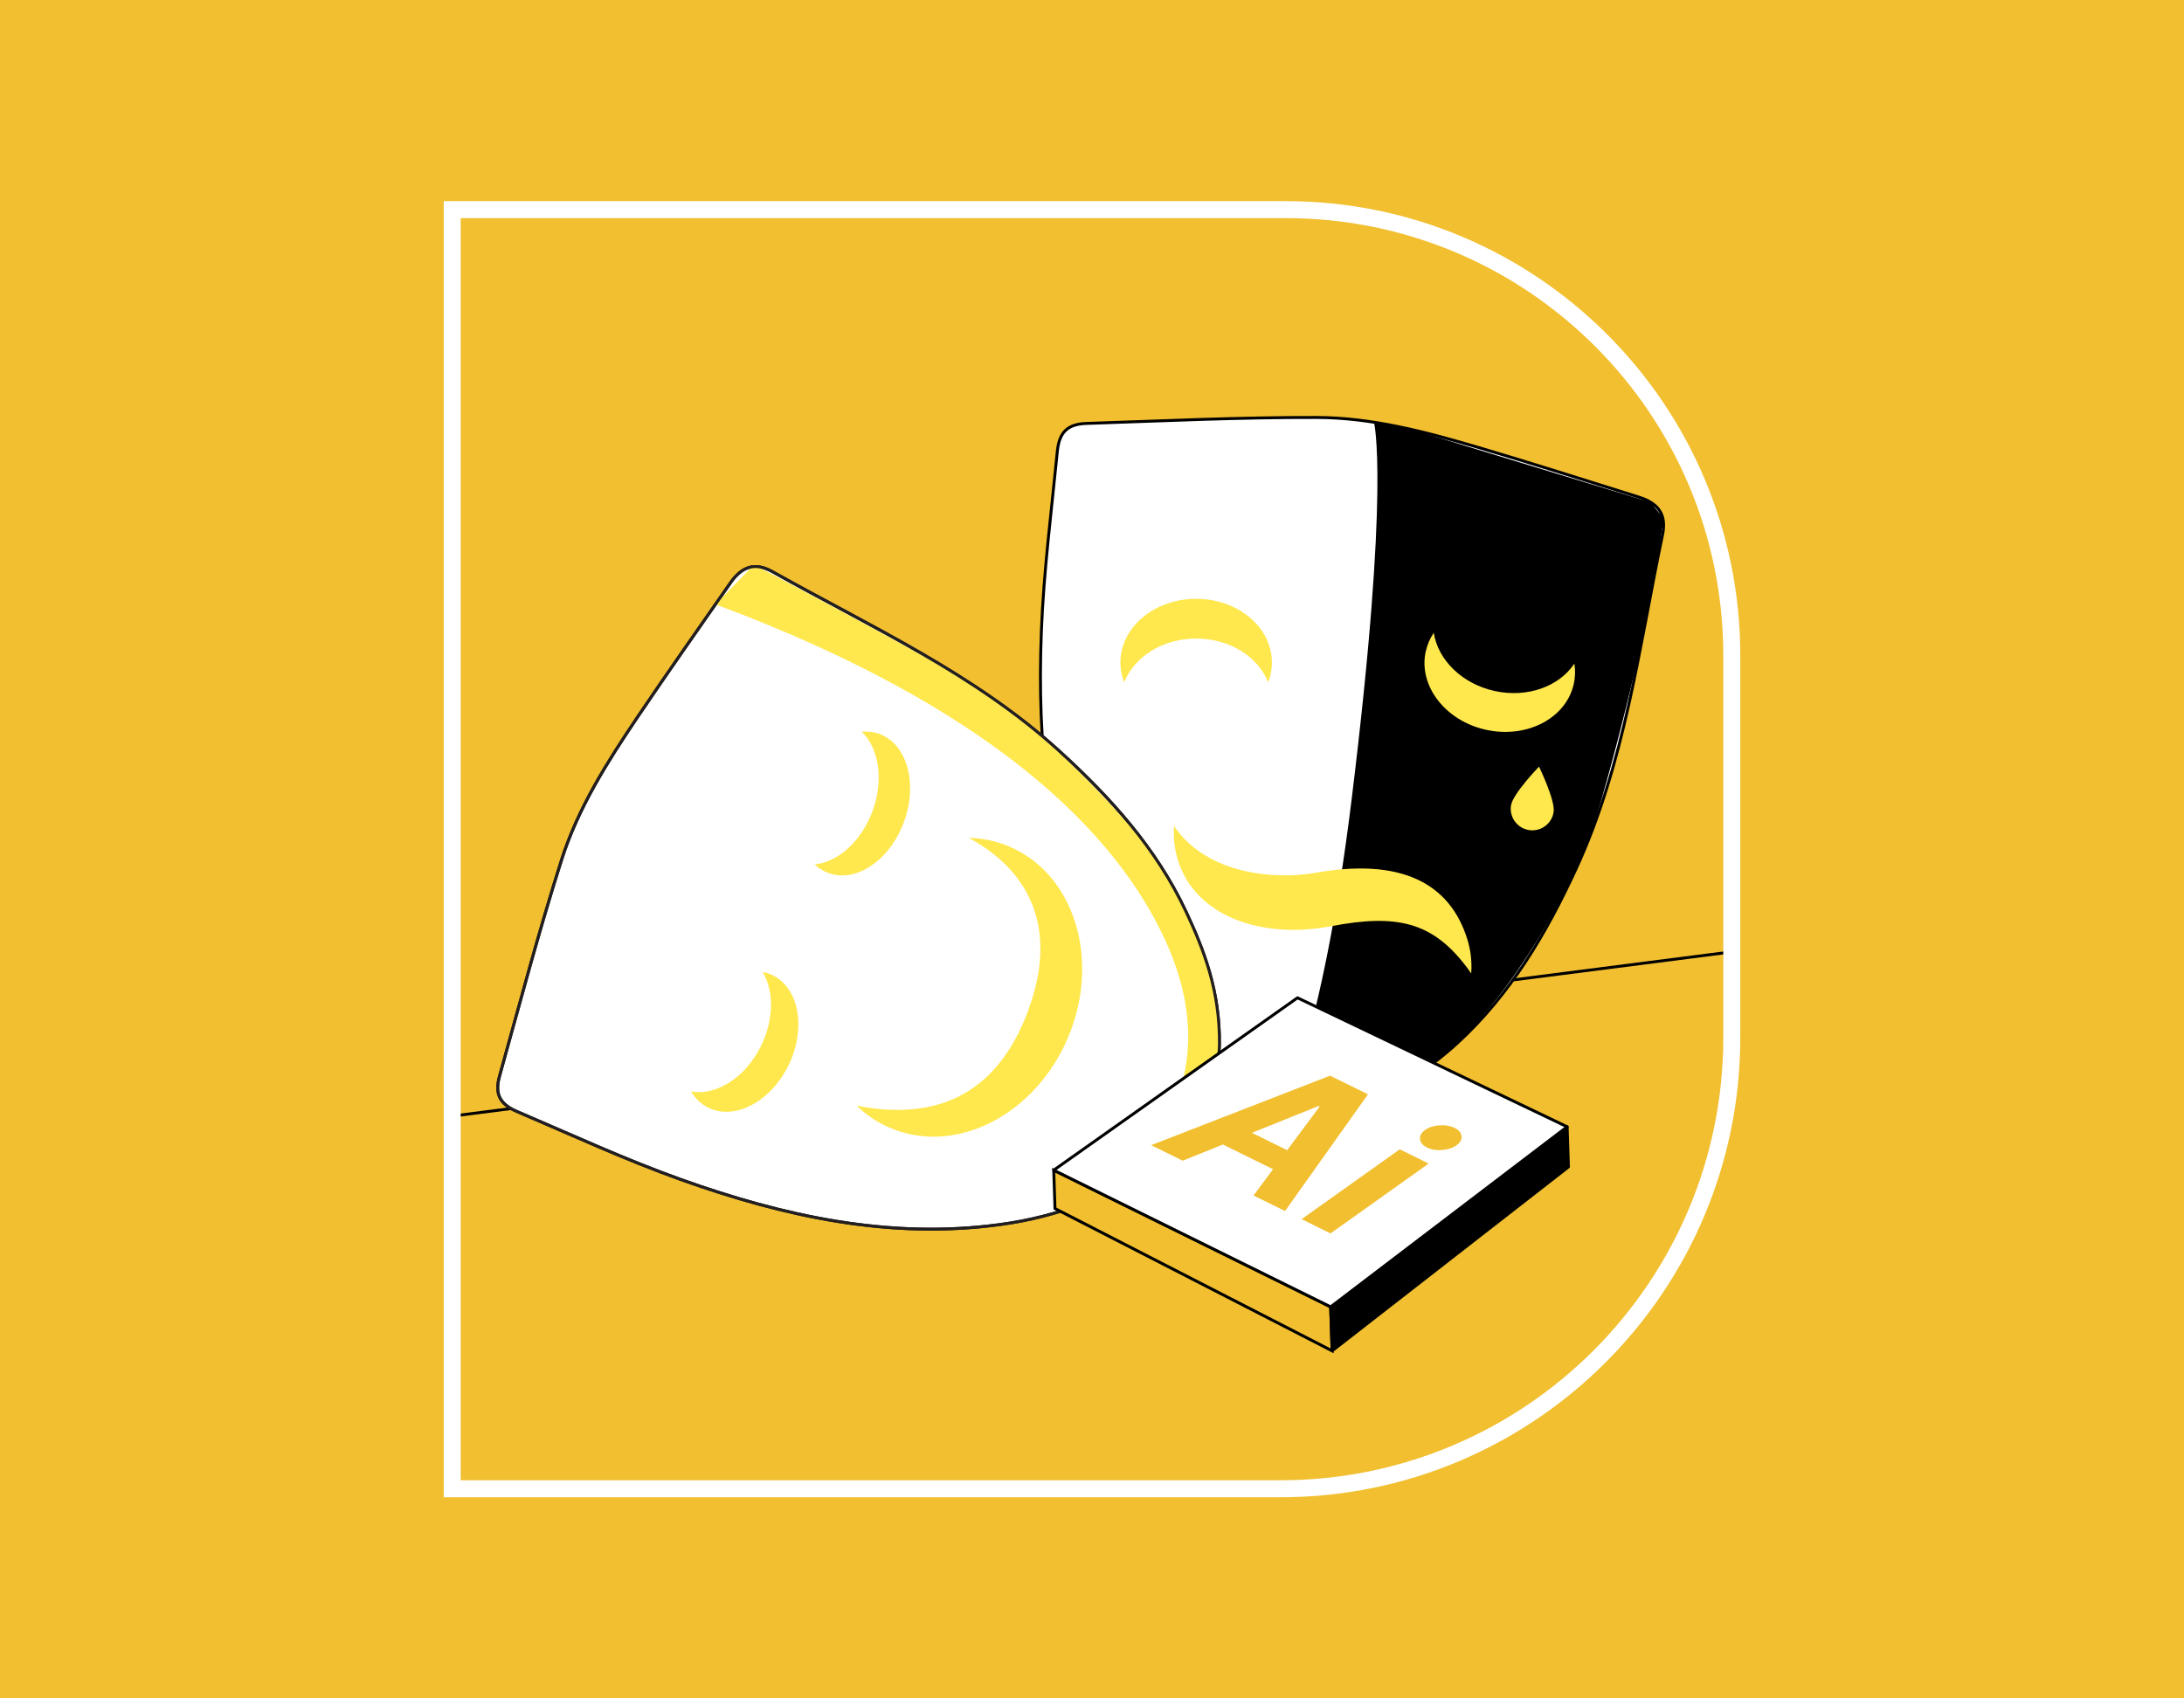 <?xml version="1.0" encoding="UTF-8"?> <svg xmlns="http://www.w3.org/2000/svg" xmlns:xlink="http://www.w3.org/1999/xlink" id="Layer_1" data-name="Layer 1" viewBox="0 0 900 700"><defs><style> .cls-1, .cls-2, .cls-3, .cls-4, .cls-5 { stroke-miterlimit: 10; } .cls-1, .cls-2, .cls-5 { fill: none; } .cls-1, .cls-3, .cls-6, .cls-7, .cls-8 { stroke: #000; } .cls-1, .cls-3, .cls-4, .cls-5 { stroke-width: 1.2px; } .cls-2 { stroke: #fff; stroke-width: 7px; } .cls-3, .cls-9 { fill: #f1bf2f; } .cls-6, .cls-7 { stroke-width: 1.2px; } .cls-6, .cls-7, .cls-8 { stroke-linecap: round; stroke-linejoin: round; } .cls-4, .cls-7, .cls-8 { fill: #fff; } .cls-4, .cls-5 { stroke: #231f20; } .cls-10 { clip-path: url(#clippath); } .cls-11 { fill: #ffe84d; } .cls-8 { stroke-width: 1.2px; } </style><clipPath id="clippath"><path class="cls-2" d="M186.35,86.4h343.5c101.4,0,183.8,82.3,183.8,183.8v157.4c0,102.7-83.4,186-186,186H186.35V86.4h0Z"></path></clipPath></defs><rect class="cls-9" x="0" y="0" width="900" height="700"></rect><g><g class="cls-10"><line class="cls-1" x1="772.87" y1="384.71" x2="147.85" y2="464.95"></line></g><path class="cls-2" d="M186.35,86.4h343.5c101.4,0,183.8,82.3,183.8,183.8v157.4c0,102.7-83.4,186-186,186H186.35V86.4h0Z"></path></g><path class="cls-8" d="M551.23,458.77c-16.28,7.56-35.35,3.68-53.51-8.59-20.87-14.1-35.72-33.15-46.33-55.75-20-42.58-24.02-87.97-22.26-134.02,.95-24.81,4.15-49.55,6.57-74.29,.78-7.99,4.2-11.34,12.02-11.6,31.63-1.04,63.27-2.55,94.9-2.46,22.83,.06,45.01,5.97,66.86,12.43,22,6.52,43.89,13.5,65.79,20.36,8.12,2.53,11.58,7.22,9.85,15.51-9.72,46.56-15.48,94.15-35.75,137.97-12.26,26.51-26.85,51.36-48.56,71.35-13.23,12.18-28.25,21.47-49.58,29.08h0Z"></path><path d="M685.55,213.74s-1.3,10.8-7.05,40.5c-5.76,29.7-18.5,77.18-23.25,90.31-4.77,13.12-24.93,56.14-54.43,85.14-1.31,1.3-2.66,2.55-4.02,3.73-1.39,1.22-2.73,2.48-4.21,3.48-47.3,31.87-65.4,24.39-65.4,24.39,0,0,17.44-31.37,29.77-131.58,16.03-130.24,9.23-155.67,9.23-155.67l15.71,3.03,98.31,29.96,5.33,6.7h.01Z"></path><path class="cls-11" d="M524.16,273.06c0,2.85-.55,5.61-1.56,8.19-4.08-10.49-15.81-18.06-29.67-18.06s-25.58,7.57-29.67,18.06c-1.02-2.57-1.56-5.34-1.56-8.19,0-14.51,13.99-26.26,31.22-26.26s31.22,11.75,31.22,26.26Z"></path><path class="cls-11" d="M587.55,268.47c.62-2.79,1.73-5.36,3.28-7.66,1.74,11.12,11.58,21.03,25.11,23.99,13.52,2.97,26.62-1.91,32.84-11.29,.44,2.73,.38,5.55-.24,8.33-3.1,14.16-19.29,22.65-36.13,18.95-16.84-3.69-27.98-18.16-24.88-32.33h.02Z"></path><path class="cls-11" d="M542.06,359.74c-15.11,2.68-44.22,1.48-58.26-19.32-.36,4.72,.16,9.49,1.61,14.13,7.27,23.28,34.68,32.63,63.04,27.21,27.24-5.21,41.72-1.74,55.69,16.51,.73,.94,1.43,1.93,2.12,2.94,.18-2.43,.14-4.89-.16-7.33-.26-2.29-.75-4.55-1.45-6.81-7.23-23.15-27.38-33.58-62.59-27.34h0Z"></path><path class="cls-11" d="M640.22,334.73c-.77,4.84-5.33,8.15-10.17,7.38-4.84-.77-8.16-5.33-7.38-10.17,.77-4.84,11.54-15.96,11.54-15.96,0,0,6.78,13.9,6.02,18.76h-.01Z"></path><path class="cls-4" d="M502.52,430.44c-.16,13.39-8.17,34.11-24.94,47.44-19.27,15.32-41.4,23.58-65.6,26.84-45.58,6.14-89.07-3.45-131.5-18.61-22.86-8.17-44.97-18.42-67.34-27.95-7.23-3.08-9.34-7.25-7.29-14.62,8.31-29.8,16.21-59.74,25.59-89.22,6.77-21.26,18.78-40.22,31.23-58.69,12.55-18.61,25.48-36.95,38.31-55.37,4.74-6.82,10.13-8.67,17.35-4.63,40.55,22.75,83.24,42.09,118.14,73.85,21.12,19.21,40.01,40.12,52.26,66.24,7.47,15.92,14.02,32.9,13.78,54.7h0Z"></path><path class="cls-11" d="M294.83,249.1c114.68,42.62,165.39,94.64,185.43,138.6,32.4,71.08-29.59,106.42-29.59,106.42,0,0,35.94-12.32,48.36-43.97,12.42-31.65-10.86-83.02-27.12-102.44-16.25-19.42-45.31-50.13-72.91-66.64-27.6-16.52-88.31-48.27-88.31-48.27l-15.85,16.3h-.01Z"></path><path class="cls-11" d="M341.69,359.93c-2.26-.78-4.26-2.03-5.97-3.67,9.64-.9,19.46-9.65,23.99-22.4,4.54-12.75,2.36-25.64-4.61-32.26,2.37-.23,4.73,.01,6.99,.79,11.48,3.95,16.21,20.05,10.58,35.93-5.64,15.89-19.51,25.56-30.98,21.61h-.01Z"></path><path class="cls-11" d="M289.59,455.16c-1.96-1.41-3.6-3.22-4.87-5.34,9.27,1.79,20.34-4.2,27.23-15.69,6.89-11.49,7.52-24.97,2.32-33.54,2.29,.42,4.45,1.33,6.42,2.74,9.99,7.17,11.13,24.57,2.54,38.88-8.6,14.31-23.66,20.12-33.65,12.95Z"></path><path class="cls-11" d="M367.08,465c-5.31-2.22-10.02-5.37-14.02-9.28,25.53,4.93,54.44,1.17,69.63-36.63,14.6-36.37,1.17-60.43-23.45-73.75,5.58,.1,11.13,1.25,16.45,3.47,26.97,11.28,37.96,46.46,24.55,78.52-13.42,32.09-46.16,48.94-73.14,37.66h0Z"></path><path class="cls-5" d="M502.52,430.44c-.16,13.39-8.17,34.11-24.94,47.44-19.27,15.32-41.4,23.58-65.6,26.84-45.58,6.14-89.07-3.45-131.5-18.61-22.86-8.17-44.97-18.42-67.34-27.95-7.23-3.08-9.34-7.25-7.29-14.62,8.31-29.8,16.21-59.74,25.59-89.22,6.77-21.26,18.78-40.22,31.23-58.69,12.55-18.61,25.48-36.95,38.31-55.37,4.74-6.82,10.13-8.67,17.35-4.63,40.55,22.75,83.24,42.09,118.14,73.85,21.12,19.21,40.01,40.12,52.26,66.24,7.47,15.92,14.02,32.9,13.78,54.7h0Z"></path><g><path class="cls-3" d="M548.35,538.63l.6,18.12-114.2-58.64-.52-15.81,114.12,56.34Z"></path><path class="cls-6" d="M548.35,538.63l.6,18.12,97.39-75.8-.54-16.53-97.44,74.21Z"></path><path class="cls-7" d="M645.79,464.42l-97.44,74.21-114.12-56.34,100.45-71.04,111.12,53.16Z"></path><path class="cls-9" d="M548.09,443.35l-73.71,28.64,12.99,6.39,16.55-6.66,20.7,10.18-8.05,10.84,12.99,6.39,34.16-48.1-15.62-7.68h0Zm-32.2,23.55l27.46-11.05,.45,.22-13.37,17.99-14.54-7.16Z"></path><path class="cls-9" d="M536.37,502.49l11.92,5.87,40.45-28.79-11.92-5.87-40.45,28.79Z"></path><path class="cls-9" d="M588.05,472.95c1.77,.87,3.84,1.22,6.22,1.04,2.38-.18,4.34-.81,5.91-1.93,1.57-1.12,2.24-2.36,2.1-3.77-.14-1.41-1.11-2.56-2.9-3.44-1.75-.86-3.83-1.21-6.21-1.04-2.38,.17-4.35,.81-5.89,1.9-1.56,1.11-2.27,2.38-2.11,3.79,.15,1.42,1.12,2.56,2.89,3.43h0Z"></path></g></svg> 